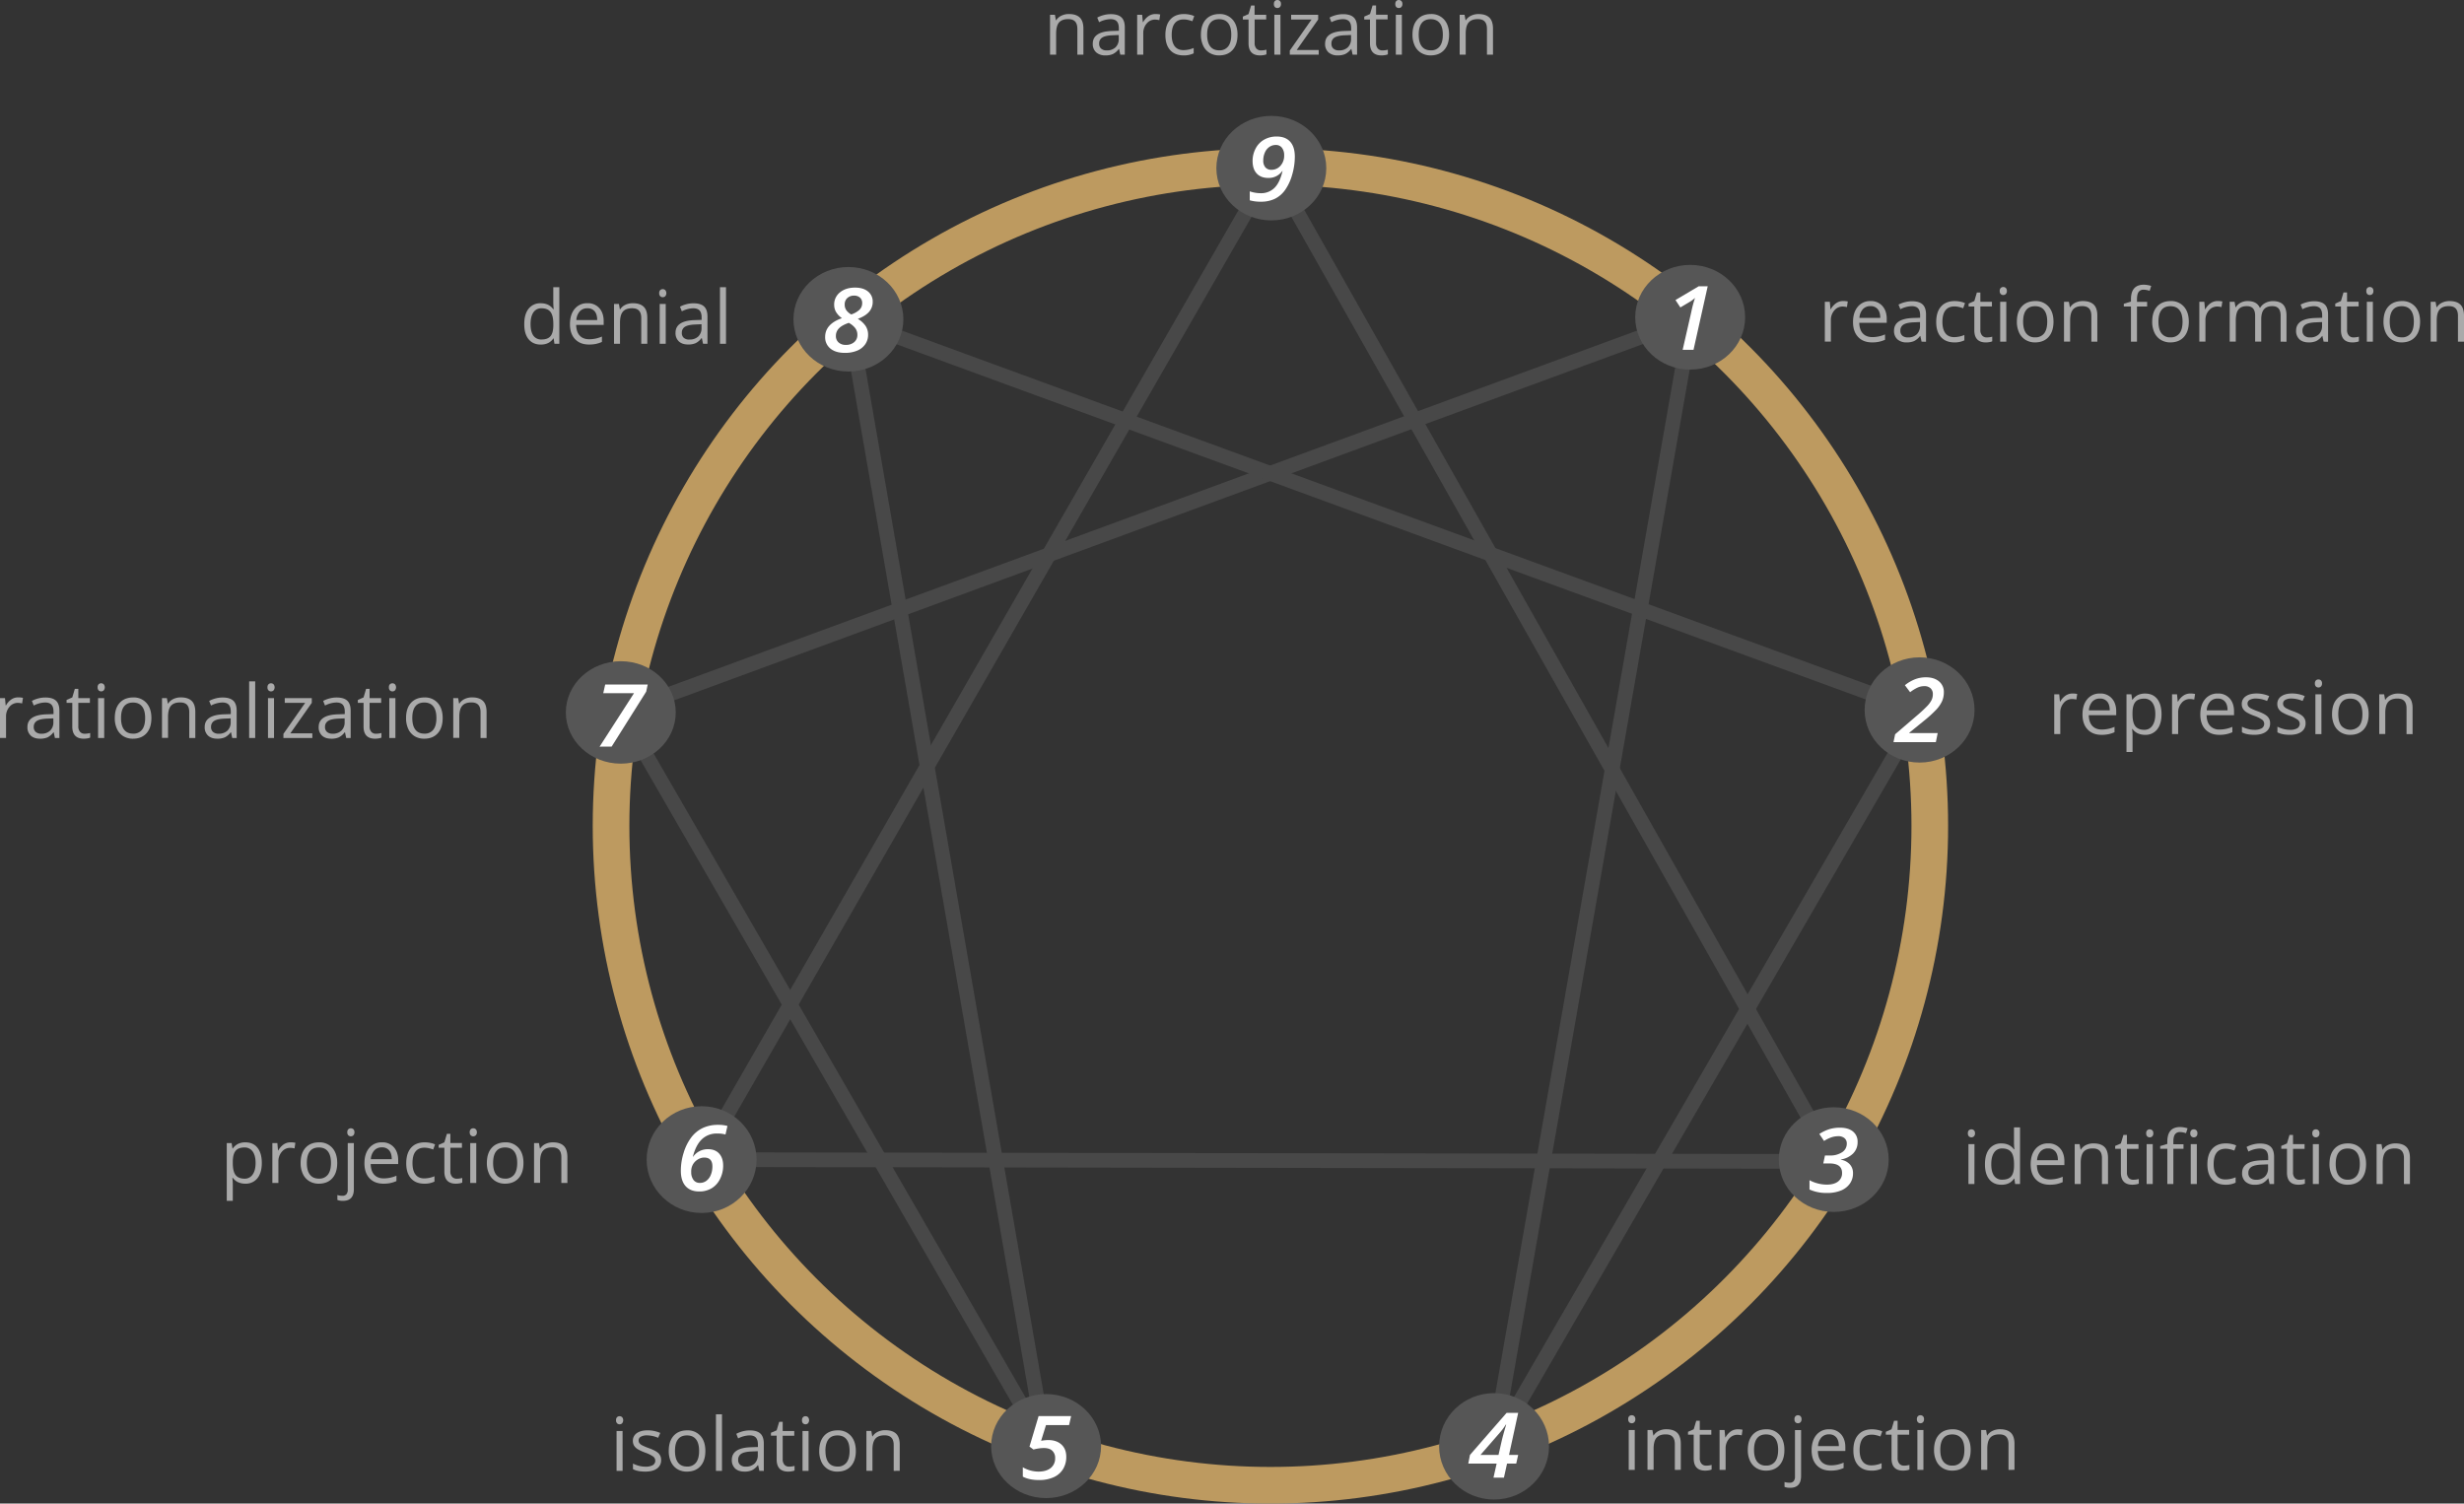 <svg id="Lines" xmlns="http://www.w3.org/2000/svg" width="2017.52" height="1231.14" viewBox="0 0 2017.52 1231.14"><rect x="0" y="0" width="2017.52" height="1231.14" fill="#333333" stroke="none"/><defs><style>.cls-1{opacity:0.6;}.cls-2{fill:#d5c18b;stroke:#565656;stroke-width:12px;}.cls-2,.cls-3{stroke-miterlimit:10;}.cls-3{fill:none;stroke:#bd9a60;stroke-width:30px;}.cls-4{fill:#565656;}.cls-5{fill:#fff;}.cls-6{fill:#aaa;}</style></defs><g class="cls-1"><line id="_1-4" data-name="1-4" class="cls-2" x1="1384.77" y1="260.78" x2="1222.74" y2="1185.04"/><line id="_2-4" data-name="2-4" class="cls-2" x1="1572.12" y1="582.62" x2="1222.74" y2="1185.04"/><line id="_5-8" data-name="5-8" class="cls-2" x1="855.95" y1="1184.27" x2="695.52" y2="261.36"/><line id="_5-7" data-name="5-7" class="cls-2" x1="508.64" y1="582.98" x2="855.95" y2="1184.27"/><line id="_1-7" data-name="1-7" class="cls-2" x1="1384.77" y1="260.78" x2="508.64" y2="582.98"/><line id="_3-6" data-name="3-6" class="cls-2" x1="573.88" y1="949.54" x2="1501.58" y2="950.99"/><line id="_3-9" data-name="3-9" class="cls-2" x1="1041.25" y1="136.84" x2="1501.23" y2="950.66"/><line id="_6-9" data-name="6-9" class="cls-2" x1="574.23" y1="949.21" x2="1041.25" y2="136.84"/><line id="_2-8" data-name="2-8" class="cls-2" x1="695.52" y1="261.36" x2="1572.12" y2="582.62"/></g><circle class="cls-3" cx="1040.22" cy="676.26" r="539.89"/><g id="Small"><path id="cnGtrwEe8" class="cls-4" d="M1434.16,267.28c0,23.66-20.15,42.86-45,42.86s-45-19.2-45-42.86,20.16-42.87,45-42.87S1434.16,243.62,1434.16,267.28Z" transform="translate(-5.24 -7.51)"/><path class="cls-5" d="M1391.9,293.93H1383l7.06-30.95a100.3,100.3,0,0,1,3.06-11.53,27.63,27.63,0,0,1-5,3.63l-7,4.16-4-6.05,19-11.27h7.39Z" transform="translate(-5.24 -7.51)"/></g><g id="Small-2" data-name="Small"><path id="j2O8mOdLj6" class="cls-4" d="M1622,588.83c0,23.77-20.16,43.08-45,43.08s-45-19.31-45-43.08,20.16-43.08,45-43.08S1622,565.05,1622,588.83Z" transform="translate(-5.24 -7.51)"/><path class="cls-5" d="M1590.32,615.17h-34.69l1.34-6.44,17.59-15.09a117.68,117.68,0,0,0,8.91-8.26,20.69,20.69,0,0,0,3.38-4.77,10.94,10.94,0,0,0,1-4.7,6.31,6.31,0,0,0-1.85-4.81,7.21,7.21,0,0,0-5.21-1.77,13.33,13.33,0,0,0-5.19,1.07,31.39,31.39,0,0,0-6.35,3.9l-4.29-5.73a31.93,31.93,0,0,1,8.63-5,25,25,0,0,1,8.51-1.48q6.77,0,10.76,3.32a11.09,11.09,0,0,1,4,9,17.77,17.77,0,0,1-1.45,7.19,26.2,26.2,0,0,1-4.6,6.81,104.15,104.15,0,0,1-10.6,9.6l-11.62,9.44v.29h23.23Z" transform="translate(-5.24 -7.51)"/></g><g id="Small-3" data-name="Small"><path id="j2O8mOdLj6-2" data-name="j2O8mOdLj6" class="cls-4" d="M1551.7,957c0,23.65-20.16,42.86-45,42.86s-45-19.21-45-42.86,20.16-42.86,45-42.86S1551.7,933.31,1551.7,957Z" transform="translate(-5.24 -7.51)"/><path class="cls-5" d="M1526.24,942.62a12.88,12.88,0,0,1-3.69,9.39,18,18,0,0,1-10,4.88v.24a12.39,12.39,0,0,1,7.34,3.78,10.54,10.54,0,0,1,2.59,7.29,14.46,14.46,0,0,1-2.53,8.41,16.35,16.35,0,0,1-7.34,5.71,29.13,29.13,0,0,1-11.37,2,33.59,33.59,0,0,1-14.38-2.81v-7.65a28.39,28.39,0,0,0,6.92,2.69,30.24,30.24,0,0,0,7.31.94q5.85,0,9.15-2.54a8.36,8.36,0,0,0,3.28-7q0-7.8-10.38-7.8h-5l1.38-6.51h4a17.26,17.26,0,0,0,10-2.65,8.19,8.19,0,0,0,3.87-7.09,5.59,5.59,0,0,0-1.85-4.43,7.65,7.65,0,0,0-5.21-1.62,17.69,17.69,0,0,0-5.47.9,27.23,27.23,0,0,0-6.07,3l-3.88-5.73a33.2,33.2,0,0,1,8.42-4,29.88,29.88,0,0,1,8.46-1.15q6.83,0,10.68,3.15A10.51,10.51,0,0,1,1526.24,942.62Z" transform="translate(-5.24 -7.51)"/></g><g id="Small-4" data-name="Small"><path id="j2O8mOdLj6-3" data-name="j2O8mOdLj6" class="cls-4" d="M1273.58,1191.79c0,24-20.16,43.56-45,43.56s-45-19.52-45-43.56,20.16-43.57,45-43.57S1273.58,1167.74,1273.58,1191.79Z" transform="translate(-5.24 -7.51)"/><path class="cls-5" d="M1246.71,1205.94h-7.51l-2.54,11.47h-8.55l2.57-11.47h-23.22l1.38-7.12,30-34.43h9.48l-7.5,34.43h7.5Zm-14.49-7.12,2.54-11.17q1.15-4.92,3.73-13.64h-.3a51.92,51.92,0,0,1-5,6.73l-15.76,18.08Z" transform="translate(-5.24 -7.51)"/></g><g id="Small-5" data-name="Small"><path id="bOwZDhFv1" class="cls-4" d="M906.79,1191.6c0,23.5-20.15,42.57-45,42.57s-45-19.07-45-42.57S837,1149,861.8,1149,906.79,1168.1,906.79,1191.6Z" transform="translate(-5.24 -7.51)"/><path class="cls-5" d="M863.52,1186.64q6.76,0,10.78,3.65t4,10.09a18.9,18.9,0,0,1-2.61,10,17.16,17.16,0,0,1-7.62,6.66,28.26,28.26,0,0,1-12.1,2.35q-8,0-13.26-2.79v-7.67a25.6,25.6,0,0,0,12.77,3.54q6.46,0,10.09-2.94a9.87,9.87,0,0,0,3.62-8.12,7.9,7.9,0,0,0-2.32-6q-2.31-2.23-7-2.24a35,35,0,0,0-8.4,1.23l-3.29-2.4,7.47-25h26.63l-1.68,7.39h-18.9l-4,12.86A33.62,33.62,0,0,1,863.52,1186.64Z" transform="translate(-5.24 -7.51)"/></g><g id="Small-6" data-name="Small"><path id="bOwZDhFv1-2" data-name="bOwZDhFv1" class="cls-4" d="M624.71,957c0,24.13-20.16,43.71-45,43.71s-45-19.58-45-43.71,20.16-43.71,45-43.71S624.71,932.85,624.71,957Z" transform="translate(-5.24 -7.51)"/><path class="cls-5" d="M562.71,966.2A49.38,49.38,0,0,1,565,951.47,39.82,39.82,0,0,1,571.13,939a25.78,25.78,0,0,1,9.37-7.8,29,29,0,0,1,12.79-2.65,27.94,27.94,0,0,1,7.59.91l-1.61,7a23.88,23.88,0,0,0-6.76-.8,17.49,17.49,0,0,0-12.59,4.7q-4.92,4.7-7.35,14.24h.22A14.58,14.58,0,0,1,585,948.49q5.82,0,9.09,3.59t3.27,9.87a23.85,23.85,0,0,1-2.56,10.92,18.17,18.17,0,0,1-6.93,7.64,19.34,19.34,0,0,1-10.08,2.59q-7.25,0-11.15-4.35T562.71,966.2Zm15.65,9.87a8.63,8.63,0,0,0,5.34-1.76,11.32,11.32,0,0,0,3.58-4.88,17.9,17.9,0,0,0,1.27-6.83q0-7.25-6.65-7.25a9.18,9.18,0,0,0-3.56.69,11.77,11.77,0,0,0-3,1.74,11,11,0,0,0-3.64,5.31,11.85,11.85,0,0,0-.49,4.12,10.4,10.4,0,0,0,1.85,6.43A6.2,6.2,0,0,0,578.36,976.07Z" transform="translate(-5.24 -7.51)"/></g><g id="Small-7" data-name="Small"><path id="bOwZDhFv1-3" data-name="bOwZDhFv1" class="cls-4" d="M558.54,590.86c0,23.15-20.16,41.94-45,41.94s-45-18.79-45-41.94,20.16-41.94,45-41.94S558.54,567.71,558.54,590.86Z" transform="translate(-5.24 -7.51)"/><path class="cls-5" d="M496.19,618.88l28.16-43.76H499.18l1.6-7.14h34.81l-1.24,5.85-28.3,45Z" transform="translate(-5.24 -7.51)"/></g><g id="Small-8" data-name="Small"><path id="cnGtrwEe8-2" data-name="cnGtrwEe8" class="cls-4" d="M744.92,268.93c0,23.61-20.16,42.77-45,42.77s-45-19.16-45-42.77,20.16-42.77,45-42.77S744.92,245.33,744.92,268.93Z" transform="translate(-5.24 -7.51)"/><path class="cls-5" d="M705.36,243q6.69,0,10.57,3.16a10.38,10.38,0,0,1,3.88,8.49,12.17,12.17,0,0,1-2.95,8.15q-2.94,3.45-9.26,5.8a19.53,19.53,0,0,1,6.44,5.87,13.13,13.13,0,0,1,2,7.16,13.38,13.38,0,0,1-2.29,7.68,14.88,14.88,0,0,1-6.56,5.26A25.15,25.15,0,0,1,697,296.44q-7.57,0-11.86-3.55a11.72,11.72,0,0,1-4.27-9.51q0-10.54,13.74-15.34a16.51,16.51,0,0,1-4.87-5.15,11.59,11.59,0,0,1-1.48-5.75A12.58,12.58,0,0,1,693,246.9Q697.78,243,705.36,243Zm-5.12,28.87q-5.57,1.9-8.06,4.49a8.63,8.63,0,0,0-2.51,6.26,6.77,6.77,0,0,0,2.21,5.29,8.45,8.45,0,0,0,5.9,2,10.11,10.11,0,0,0,6.89-2.27,7.51,7.51,0,0,0,2.59-5.93,8.9,8.9,0,0,0-1.81-5.59A16.25,16.25,0,0,0,700.24,271.88Zm4.37-22.3a7.86,7.86,0,0,0-5.6,2,6.84,6.84,0,0,0-2.13,5.25,7.83,7.83,0,0,0,1.46,4.87,12.68,12.68,0,0,0,3.88,3.3,18.6,18.6,0,0,0,6.63-3.73,7.32,7.32,0,0,0,2.34-5.57,5.71,5.71,0,0,0-1.8-4.49A6.85,6.85,0,0,0,704.61,249.58Z" transform="translate(-5.24 -7.51)"/></g><g id="Small-9" data-name="Small"><path id="cnGtrwEe8-3" data-name="cnGtrwEe8" class="cls-4" d="M1091.2,145.19c0,23.62-20.16,42.79-45,42.79s-45-19.17-45-42.79,20.16-42.79,45-42.79S1091.2,121.58,1091.2,145.19Z" transform="translate(-5.24 -7.51)"/><path class="cls-5" d="M1065.44,135.8a52.64,52.64,0,0,1-2.16,14.73,41.15,41.15,0,0,1-5.7,12.39,22.38,22.38,0,0,1-8.44,7.35,26.14,26.14,0,0,1-11.6,2.4,32.67,32.67,0,0,1-9-1.14v-7.35a27.39,27.39,0,0,0,8.82,1.53,15.53,15.53,0,0,0,11.42-4.37q4.41-4.36,6.61-13.82h-.22a13.45,13.45,0,0,1-11.39,5.69q-6.16,0-9.54-3.63t-3.38-10.22a21.57,21.57,0,0,1,2.5-10.27,17.66,17.66,0,0,1,7-7.26,20.44,20.44,0,0,1,10.26-2.54q7.17,0,11,4.24T1065.44,135.8Zm-15.5-9.59a9.22,9.22,0,0,0-5.43,1.67,10.67,10.67,0,0,0-3.64,4.62,15.88,15.88,0,0,0-1.27,6.36,8.33,8.33,0,0,0,1.72,5.68,6.3,6.3,0,0,0,5,2,9.6,9.6,0,0,0,7.39-3.33,12.21,12.21,0,0,0,3-8.53,9.66,9.66,0,0,0-1.79-6.12A6,6,0,0,0,1049.94,126.21Z" transform="translate(-5.24 -7.51)"/></g><path class="cls-6" d="M887.38,52.27V31.16c0-2.67-.61-4.65-1.82-6s-3.11-2-5.69-2c-3.41,0-5.91.93-7.5,2.77S870,30.9,870,35.15V52.27H865V19.63h4l.8,4.47h.24a10.15,10.15,0,0,1,4.26-3.74A13.76,13.76,0,0,1,880.47,19q5.89,0,8.87,2.85t3,9.1V52.27Z" transform="translate(-5.24 -7.51)"/><path class="cls-6" d="M922.55,52.27l-1-4.64h-.24a13.64,13.64,0,0,1-4.87,4.15,14.73,14.73,0,0,1-6.06,1.09,11,11,0,0,1-7.61-2.5A9.15,9.15,0,0,1,900,43.25q0-9.89,15.81-10.37l5.54-.18v-2q0-3.84-1.65-5.68t-5.29-1.83a21.62,21.62,0,0,0-9.23,2.5l-1.52-3.78A23.08,23.08,0,0,1,909,19.84a22.66,22.66,0,0,1,5.76-.75c3.89,0,6.78.87,8.65,2.59s2.82,4.5,2.82,8.31V52.27Zm-11.16-3.48a10.08,10.08,0,0,0,7.25-2.53,9.36,9.36,0,0,0,2.63-7.09v-3l-4.94.21c-3.93.14-6.77.75-8.5,1.83a5.51,5.51,0,0,0-2.61,5.05,5.1,5.1,0,0,0,1.62,4.08A6.78,6.78,0,0,0,911.39,48.79Z" transform="translate(-5.24 -7.51)"/><path class="cls-6" d="M951.3,19a19.18,19.18,0,0,1,3.9.36L954.51,24a16.71,16.71,0,0,0-3.57-.45,8.7,8.7,0,0,0-6.78,3.22,11.74,11.74,0,0,0-2.81,8V52.27h-5V19.63h4.09l.56,6h.24a14.33,14.33,0,0,1,4.38-4.91A9.87,9.87,0,0,1,951.3,19Z" transform="translate(-5.24 -7.51)"/><path class="cls-6" d="M974.35,52.87q-7.1,0-11-4.36t-3.89-12.35q0-8.19,4-12.66T974.68,19a22,22,0,0,1,4.7.51,15.62,15.62,0,0,1,3.7,1.19l-1.52,4.2A22.82,22.82,0,0,0,978,23.84a16.43,16.43,0,0,0-3.42-.43q-9.94,0-9.95,12.69,0,6,2.43,9.23c1.62,2.15,4,3.22,7.19,3.22a22,22,0,0,0,8.37-1.76v4.38A17.83,17.83,0,0,1,974.35,52.87Z" transform="translate(-5.24 -7.51)"/><path class="cls-6" d="M1018.52,35.92q0,8-4,12.47t-11.11,4.48a14.69,14.69,0,0,1-7.77-2.06,13.5,13.5,0,0,1-5.24-5.89,20.46,20.46,0,0,1-1.85-9q0-8,4-12.43T1003.6,19a13.81,13.81,0,0,1,10.89,4.56Q1018.52,28.15,1018.52,35.92Zm-24.87,0q0,6.26,2.5,9.53t7.36,3.28a8.75,8.75,0,0,0,7.37-3.26q2.52-3.27,2.52-9.55t-2.52-9.46c-1.68-2.15-4.15-3.23-7.43-3.23s-5.68,1.06-7.33,3.19S993.65,31.71,993.65,35.92Z" transform="translate(-5.24 -7.51)"/><path class="cls-6" d="M1037.73,48.79a16.13,16.13,0,0,0,2.54-.2,14.76,14.76,0,0,0,1.93-.4V52a9.28,9.28,0,0,1-2.37.64,18.81,18.81,0,0,1-2.81.25q-9.48,0-9.47-10V23.47h-4.68V21.09l4.68-2.06,2.08-7h2.86v7.57H1042v3.84h-9.47V42.68a6.62,6.62,0,0,0,1.4,4.53A4.88,4.88,0,0,0,1037.73,48.79Z" transform="translate(-5.24 -7.51)"/><path class="cls-6" d="M1048.31,10.78a3.28,3.28,0,0,1,.83-2.48,2.91,2.91,0,0,1,2.09-.79,2.88,2.88,0,0,1,2,.8,3.21,3.21,0,0,1,.87,2.47,3.28,3.28,0,0,1-.87,2.49,3,3,0,0,1-4.14,0A3.39,3.39,0,0,1,1048.31,10.78Zm5.36,41.49h-5V19.63h5Z" transform="translate(-5.24 -7.51)"/><path class="cls-6" d="M1085,52.27h-23.68V48.91l17.82-25.44h-16.71V19.63h22.13v3.84l-17.58,25h18Z" transform="translate(-5.24 -7.51)"/><path class="cls-6" d="M1112.76,52.27l-1-4.64h-.24a13.72,13.72,0,0,1-4.87,4.15,14.76,14.76,0,0,1-6.06,1.09,10.94,10.94,0,0,1-7.61-2.5,9.11,9.11,0,0,1-2.75-7.12q0-9.89,15.81-10.37l5.54-.18v-2q0-3.84-1.65-5.68c-1.1-1.22-2.87-1.83-5.29-1.83a21.62,21.62,0,0,0-9.23,2.5l-1.52-3.78a23.08,23.08,0,0,1,5.29-2.05,22.66,22.66,0,0,1,5.76-.75c3.89,0,6.78.87,8.65,2.59s2.82,4.5,2.82,8.31V52.27Zm-11.17-3.48a10.09,10.09,0,0,0,7.26-2.53,9.39,9.39,0,0,0,2.63-7.09v-3l-4.94.21q-5.89.21-8.51,1.83a5.53,5.53,0,0,0-2.6,5.05,5.1,5.1,0,0,0,1.62,4.08A6.76,6.76,0,0,0,1101.59,48.79Z" transform="translate(-5.24 -7.51)"/><path class="cls-6" d="M1137.16,48.79a16,16,0,0,0,2.53-.2,14.41,14.41,0,0,0,1.93-.4V52a9.3,9.3,0,0,1-2.36.64,18.93,18.93,0,0,1-2.82.25q-9.46,0-9.47-10V23.47h-4.68V21.09L1127,19l2.09-7h2.86v7.57h9.47v3.84h-9.47V42.68a6.62,6.62,0,0,0,1.39,4.53A4.9,4.9,0,0,0,1137.16,48.79Z" transform="translate(-5.24 -7.51)"/><path class="cls-6" d="M1147.73,10.78a3.28,3.28,0,0,1,.83-2.48,2.92,2.92,0,0,1,2.09-.79,2.88,2.88,0,0,1,2,.8,3.21,3.21,0,0,1,.87,2.47,3.28,3.28,0,0,1-.87,2.49,3,3,0,0,1-4.14,0A3.39,3.39,0,0,1,1147.73,10.78Zm5.36,41.49h-4.94V19.63h4.94Z" transform="translate(-5.24 -7.51)"/><path class="cls-6" d="M1191.75,35.92q0,8-4,12.47t-11.11,4.48a14.69,14.69,0,0,1-7.77-2.06,13.5,13.5,0,0,1-5.24-5.89,20.6,20.6,0,0,1-1.85-9q0-8,4-12.43T1176.83,19a13.81,13.81,0,0,1,10.89,4.56Q1191.76,28.15,1191.75,35.92Zm-24.87,0q0,6.26,2.5,9.53t7.36,3.28a8.75,8.75,0,0,0,7.37-3.26q2.52-3.27,2.52-9.55t-2.52-9.46c-1.68-2.15-4.15-3.23-7.43-3.23s-5.68,1.06-7.33,3.19S1166.88,31.71,1166.88,35.92Z" transform="translate(-5.24 -7.51)"/><path class="cls-6" d="M1222.76,52.27V31.16c0-2.67-.61-4.65-1.82-6s-3.11-2-5.69-2c-3.41,0-5.91.93-7.5,2.77s-2.39,4.9-2.39,9.15V52.27h-4.94V19.63h4l.81,4.47h.23a10.15,10.15,0,0,1,4.26-3.74,13.76,13.76,0,0,1,6.11-1.33q5.89,0,8.87,2.85t3,9.1V52.27Z" transform="translate(-5.24 -7.51)"/><path class="cls-6" d="M1514.3,254a19.18,19.18,0,0,1,3.9.36l-.68,4.59a16.79,16.79,0,0,0-3.58-.45,8.67,8.67,0,0,0-6.77,3.22,11.7,11.7,0,0,0-2.82,8v17.51h-4.94V254.63h4.08l.56,6.05h.24a14.27,14.27,0,0,1,4.38-4.92A9.87,9.87,0,0,1,1514.3,254Z" transform="translate(-5.24 -7.51)"/><path class="cls-6" d="M1538.1,287.87q-7.24,0-11.42-4.41t-4.19-12.24q0-7.89,3.89-12.54a12.9,12.9,0,0,1,10.44-4.65,12.33,12.33,0,0,1,9.71,4q3.57,4,3.57,10.65v3.13h-22.49q.15,5.75,2.91,8.72t7.76,3a26.25,26.25,0,0,0,10.42-2.2v4.4a26,26,0,0,1-5,1.63A27.7,27.7,0,0,1,1538.1,287.87Zm-1.34-29.7a8.08,8.08,0,0,0-6.27,2.57,11.79,11.79,0,0,0-2.76,7.08h17.07q0-4.67-2.09-7.16A7.32,7.32,0,0,0,1536.76,258.17Z" transform="translate(-5.24 -7.51)"/><path class="cls-6" d="M1578.61,287.27l-1-4.64h-.24a13.64,13.64,0,0,1-4.87,4.15,14.7,14.7,0,0,1-6.06,1.09,10.91,10.91,0,0,1-7.61-2.5,9.15,9.15,0,0,1-2.75-7.12q0-9.88,15.81-10.37l5.54-.17v-2q0-3.84-1.65-5.67t-5.29-1.84a21.54,21.54,0,0,0-9.23,2.51l-1.52-3.79a23.08,23.08,0,0,1,5.29-2,22.77,22.77,0,0,1,5.76-.75c3.89,0,6.78.87,8.65,2.59s2.82,4.5,2.82,8.31v22.28Zm-11.17-3.48a10,10,0,0,0,7.25-2.53,9.36,9.36,0,0,0,2.64-7.09v-2.95l-4.95.21c-3.93.14-6.77.75-8.5,1.83a5.52,5.52,0,0,0-2.61,5.05,5.09,5.09,0,0,0,1.62,4.08A6.78,6.78,0,0,0,1567.44,283.79Z" transform="translate(-5.24 -7.51)"/><path class="cls-6" d="M1605.5,287.87q-7.08,0-11-4.36t-3.89-12.35q0-8.19,3.95-12.66t11.24-4.47a22.2,22.2,0,0,1,4.71.51,15.67,15.67,0,0,1,3.69,1.19l-1.52,4.2a22.82,22.82,0,0,0-3.58-1.09,16.43,16.43,0,0,0-3.42-.43q-9.95,0-10,12.69,0,6,2.43,9.23t7.19,3.22a21.84,21.84,0,0,0,8.37-1.76v4.38A17.83,17.83,0,0,1,1605.5,287.87Z" transform="translate(-5.24 -7.51)"/><path class="cls-6" d="M1632,283.79a17.3,17.3,0,0,0,2.53-.19,16.12,16.12,0,0,0,1.94-.41V287a9.52,9.52,0,0,1-2.37.64,17.57,17.57,0,0,1-2.81.25q-9.48,0-9.48-10V258.47h-4.67v-2.38l4.67-2.06,2.09-7h2.86v7.57h9.47v3.84h-9.47v19.21a6.57,6.57,0,0,0,1.4,4.53A4.87,4.87,0,0,0,1632,283.79Z" transform="translate(-5.24 -7.51)"/><path class="cls-6" d="M1642.61,245.78a3.25,3.25,0,0,1,.84-2.48,3.09,3.09,0,0,1,4.14,0,3.25,3.25,0,0,1,.86,2.47,3.3,3.3,0,0,1-.86,2.49,2.88,2.88,0,0,1-2.06.82,2.83,2.83,0,0,1-2.08-.82A3.33,3.33,0,0,1,1642.61,245.78Zm5.37,41.49h-5V254.63h5Z" transform="translate(-5.24 -7.51)"/><path class="cls-6" d="M1686.64,270.92c0,5.32-1.35,9.48-4,12.47s-6.39,4.48-11.12,4.48a14.72,14.72,0,0,1-7.77-2.06,13.56,13.56,0,0,1-5.24-5.89,20.57,20.57,0,0,1-1.85-9q0-8,4-12.43t11.08-4.46a13.81,13.81,0,0,1,10.89,4.56Q1686.64,263.15,1686.64,270.92Zm-24.87,0q0,6.25,2.5,9.53a8.67,8.67,0,0,0,7.35,3.28,8.77,8.77,0,0,0,7.38-3.26q2.51-3.27,2.51-9.55t-2.51-9.45q-2.52-3.24-7.44-3.24c-3.23,0-5.67,1.07-7.32,3.19S1661.77,266.71,1661.77,270.92Z" transform="translate(-5.24 -7.51)"/><path class="cls-6" d="M1717.64,287.27V266.16q0-4-1.81-6c-1.22-1.31-3.11-2-5.69-2-3.42,0-5.92.93-7.51,2.77s-2.38,4.9-2.38,9.15v17.12h-5V254.63h4l.8,4.47h.24a10,10,0,0,1,4.26-3.74,13.86,13.86,0,0,1,6.1-1.33q5.89,0,8.88,2.85t3,9.1v21.29Z" transform="translate(-5.24 -7.51)"/><path class="cls-6" d="M1763.3,258.47H1755v28.8h-4.94v-28.8h-5.84v-2.23l5.84-1.79v-1.82q0-12,10.51-12a21.8,21.8,0,0,1,6.08,1l-1.28,4a16.57,16.57,0,0,0-4.89-.92,4.78,4.78,0,0,0-4.14,1.86q-1.33,1.86-1.34,6v2.12h8.31Z" transform="translate(-5.24 -7.51)"/><path class="cls-6" d="M1797.44,270.92q0,8-4,12.47t-11.11,4.48a14.73,14.73,0,0,1-7.78-2.06,13.56,13.56,0,0,1-5.24-5.89,20.57,20.57,0,0,1-1.85-9q0-8,4-12.43t11.08-4.46a13.81,13.81,0,0,1,10.89,4.56Q1797.44,263.15,1797.44,270.92Zm-24.87,0q0,6.25,2.5,9.53a8.67,8.67,0,0,0,7.35,3.28,8.77,8.77,0,0,0,7.38-3.26q2.51-3.27,2.51-9.55t-2.51-9.45q-2.52-3.24-7.43-3.24c-3.24,0-5.68,1.07-7.33,3.19S1772.57,266.71,1772.57,270.92Z" transform="translate(-5.24 -7.51)"/><path class="cls-6" d="M1821,254a19.18,19.18,0,0,1,3.9.36l-.69,4.59a16.71,16.71,0,0,0-3.57-.45,8.7,8.7,0,0,0-6.78,3.22,11.74,11.74,0,0,0-2.81,8v17.51h-5V254.63h4.08l.57,6.05h.24a14.27,14.27,0,0,1,4.38-4.92A9.87,9.87,0,0,1,1821,254Z" transform="translate(-5.24 -7.51)"/><path class="cls-6" d="M1872.61,287.27V266c0-2.6-.55-4.56-1.66-5.86s-2.84-1.95-5.19-1.95c-3.07,0-5.35.89-6.82,2.65s-2.2,4.49-2.2,8.17v18.22h-5V266c0-2.6-.55-4.56-1.66-5.86s-2.85-1.95-5.21-1.95q-4.65,0-6.81,2.79t-2.16,9.13v17.12h-5V254.63h4l.8,4.47h.24a9.78,9.78,0,0,1,3.94-3.73,12.12,12.12,0,0,1,5.71-1.34q7.65,0,10,5.54h.23a10.59,10.59,0,0,1,4.23-4,13.2,13.2,0,0,1,6.32-1.49c3.69,0,6.46.95,8.29,2.85s2.76,4.93,2.76,9.1v21.29Z" transform="translate(-5.24 -7.51)"/><path class="cls-6" d="M1907.82,287.27l-1-4.64h-.24a13.72,13.72,0,0,1-4.87,4.15,14.76,14.76,0,0,1-6.06,1.09c-3.24,0-5.77-.83-7.61-2.5a9.12,9.12,0,0,1-2.76-7.12q0-9.88,15.82-10.37l5.54-.17v-2q0-3.84-1.65-5.67t-5.29-1.84a21.5,21.5,0,0,0-9.23,2.51l-1.52-3.79a23.18,23.18,0,0,1,5.28-2,22.79,22.79,0,0,1,5.77-.75c3.89,0,6.77.87,8.65,2.59s2.81,4.5,2.81,8.31v22.28Zm-11.17-3.48a10,10,0,0,0,7.25-2.53,9.36,9.36,0,0,0,2.64-7.09v-2.95l-4.94.21c-3.94.14-6.77.75-8.51,1.83a5.52,5.52,0,0,0-2.6,5.05,5.09,5.09,0,0,0,1.62,4.08A6.76,6.76,0,0,0,1896.65,283.79Z" transform="translate(-5.24 -7.51)"/><path class="cls-6" d="M1932.21,283.79a17.44,17.44,0,0,0,2.54-.19,15.89,15.89,0,0,0,1.93-.41V287a9.28,9.28,0,0,1-2.37.64,17.57,17.57,0,0,1-2.81.25q-9.46,0-9.47-10V258.47h-4.68v-2.38L1922,254l2.08-7H1927v7.57h9.47v3.84H1927v19.21a6.62,6.62,0,0,0,1.4,4.53A4.9,4.9,0,0,0,1932.21,283.79Z" transform="translate(-5.24 -7.51)"/><path class="cls-6" d="M1942.79,245.78a3.28,3.28,0,0,1,.83-2.48,2.91,2.91,0,0,1,2.09-.79,2.88,2.88,0,0,1,2,.8,3.21,3.21,0,0,1,.87,2.47,3.26,3.26,0,0,1-.87,2.49,3,3,0,0,1-4.14,0A3.37,3.37,0,0,1,1942.79,245.78Zm5.36,41.49h-4.94V254.63h4.94Z" transform="translate(-5.24 -7.51)"/><path class="cls-6" d="M1986.81,270.92q0,8-4,12.47t-11.11,4.48a14.69,14.69,0,0,1-7.77-2.06,13.58,13.58,0,0,1-5.25-5.89,20.57,20.57,0,0,1-1.84-9q0-8,4-12.43t11.08-4.46a13.82,13.82,0,0,1,10.89,4.56Q1986.82,263.15,1986.81,270.92Zm-24.87,0q0,6.25,2.5,9.53t7.36,3.28a8.75,8.75,0,0,0,7.37-3.26q2.52-3.27,2.52-9.55t-2.52-9.45c-1.68-2.16-4.15-3.24-7.43-3.24s-5.68,1.07-7.33,3.19S1961.94,266.71,1961.94,270.92Z" transform="translate(-5.24 -7.51)"/><path class="cls-6" d="M2017.82,287.27V266.16q0-4-1.82-6t-5.69-2c-3.41,0-5.92.93-7.5,2.77s-2.39,4.9-2.39,9.15v17.12h-4.94V254.63h4l.8,4.47h.24a10,10,0,0,1,4.26-3.74,13.9,13.9,0,0,1,6.11-1.33q5.89,0,8.87,2.85t3,9.1v21.29Z" transform="translate(-5.24 -7.51)"/><path class="cls-6" d="M1702.15,575.37a19.18,19.18,0,0,1,3.9.36l-.68,4.58a17.3,17.3,0,0,0-3.58-.44,8.7,8.7,0,0,0-6.77,3.21,11.74,11.74,0,0,0-2.82,8v17.51h-4.94V576h4.08l.57,6h.23a14.43,14.43,0,0,1,4.38-4.91A9.89,9.89,0,0,1,1702.15,575.37Z" transform="translate(-5.24 -7.51)"/><path class="cls-6" d="M1726,609.21q-7.25,0-11.42-4.41t-4.19-12.24q0-7.9,3.89-12.54a12.9,12.9,0,0,1,10.44-4.65,12.31,12.31,0,0,1,9.71,4q3.57,4,3.57,10.64v3.13h-22.48c.1,3.83,1.06,6.74,2.9,8.73s4.42,3,7.76,3a26.27,26.27,0,0,0,10.42-2.21v4.41a25.06,25.06,0,0,1-5,1.62A27.57,27.57,0,0,1,1726,609.21Zm-1.34-29.7a8.07,8.07,0,0,0-6.27,2.56,11.82,11.82,0,0,0-2.76,7.09h17.07c0-3.12-.69-5.5-2.08-7.16A7.34,7.34,0,0,0,1724.61,579.51Z" transform="translate(-5.24 -7.51)"/><path class="cls-6" d="M1761.57,609.21a14.21,14.21,0,0,1-5.82-1.18,10.87,10.87,0,0,1-4.42-3.62H1751a43.48,43.48,0,0,1,.36,5.42v13.43h-4.95V576h4l.69,4.46h.24a11.57,11.57,0,0,1,4.44-3.87,13.51,13.51,0,0,1,5.8-1.19q6.5,0,10,4.44t3.53,12.45q0,8-3.59,12.49A12.11,12.11,0,0,1,1761.57,609.21Zm-.71-29.64q-5,0-7.24,2.77t-2.29,8.82v1.1q0,6.88,2.29,9.84t7.36,3a7.64,7.64,0,0,0,6.62-3.43q2.4-3.42,2.4-9.44t-2.4-9.37A7.87,7.87,0,0,0,1760.86,579.57Z" transform="translate(-5.24 -7.51)"/><path class="cls-6" d="M1798.66,575.37a19.25,19.25,0,0,1,3.9.36l-.69,4.58a17.3,17.3,0,0,0-3.57-.44,8.72,8.72,0,0,0-6.78,3.21,11.78,11.78,0,0,0-2.81,8v17.51h-5V576h4.08l.57,6h.24a14.33,14.33,0,0,1,4.38-4.91A9.84,9.84,0,0,1,1798.66,575.37Z" transform="translate(-5.24 -7.51)"/><path class="cls-6" d="M1822.45,609.21q-7.23,0-11.42-4.41t-4.18-12.24q0-7.9,3.88-12.54a12.9,12.9,0,0,1,10.44-4.65,12.31,12.31,0,0,1,9.71,4q3.58,4,3.58,10.64v3.13H1812q.15,5.75,2.9,8.73a10.08,10.08,0,0,0,7.76,3,26.31,26.31,0,0,0,10.43-2.21v4.41a25.28,25.28,0,0,1-5,1.62A27.67,27.67,0,0,1,1822.45,609.21Zm-1.34-29.7a8.07,8.07,0,0,0-6.27,2.56,11.81,11.81,0,0,0-2.75,7.09h17.07c0-3.12-.7-5.5-2.09-7.16A7.34,7.34,0,0,0,1821.11,579.51Z" transform="translate(-5.24 -7.51)"/><path class="cls-6" d="M1864,599.7a8.18,8.18,0,0,1-3.4,7q-3.39,2.47-9.53,2.48-6.49,0-10.13-2.06v-4.59a24.34,24.34,0,0,0,5,1.88,21,21,0,0,0,5.2.69,11.8,11.8,0,0,0,5.95-1.24,4.26,4.26,0,0,0,.44-7,26.41,26.41,0,0,0-6.45-3.2,34.32,34.32,0,0,1-6.48-3,8.88,8.88,0,0,1-2.86-2.87,7.44,7.44,0,0,1-.94-3.84,7.32,7.32,0,0,1,3.25-6.3q3.24-2.31,8.9-2.31a26.06,26.06,0,0,1,10.31,2.14l-1.76,4a23.63,23.63,0,0,0-8.9-2,10.33,10.33,0,0,0-5.31,1.1,3.41,3.41,0,0,0-1.78,3,3.66,3.66,0,0,0,.67,2.23,6.35,6.35,0,0,0,2.16,1.76,47.09,47.09,0,0,0,5.72,2.41q5.81,2.12,7.84,4.26A7.52,7.52,0,0,1,1864,599.7Z" transform="translate(-5.24 -7.51)"/><path class="cls-6" d="M1893.05,599.7a8.18,8.18,0,0,1-3.4,7q-3.39,2.47-9.53,2.48-6.49,0-10.13-2.06v-4.59a24.34,24.34,0,0,0,5,1.88,21,21,0,0,0,5.2.69,11.8,11.8,0,0,0,6-1.24,4.26,4.26,0,0,0,.44-7,26.21,26.21,0,0,0-6.45-3.2,34.32,34.32,0,0,1-6.48-3,8.88,8.88,0,0,1-2.86-2.87,7.44,7.44,0,0,1-.94-3.84,7.32,7.32,0,0,1,3.25-6.3q3.24-2.31,8.9-2.31a26.06,26.06,0,0,1,10.31,2.14l-1.76,4a23.63,23.63,0,0,0-8.9-2,10.27,10.27,0,0,0-5.3,1.1,3.4,3.4,0,0,0-1.79,3,3.66,3.66,0,0,0,.67,2.23,6.55,6.55,0,0,0,2.16,1.76,47.09,47.09,0,0,0,5.72,2.41q5.8,2.12,7.84,4.26A7.48,7.48,0,0,1,1893.05,599.7Z" transform="translate(-5.24 -7.51)"/><path class="cls-6" d="M1900.67,567.12a3.32,3.32,0,0,1,.83-2.49,3,3,0,0,1,2.09-.79,2.89,2.89,0,0,1,2.05.81,3.2,3.2,0,0,1,.87,2.47,3.28,3.28,0,0,1-.87,2.49,3,3,0,0,1-4.14,0A3.39,3.39,0,0,1,1900.67,567.12Zm5.36,41.49h-4.94V576H1906Z" transform="translate(-5.24 -7.51)"/><path class="cls-6" d="M1944.69,592.26q0,8-4,12.46t-11.11,4.49a14.69,14.69,0,0,1-7.77-2.06,13.61,13.61,0,0,1-5.25-5.9,20.56,20.56,0,0,1-1.84-9q0-8,4-12.44t11.08-4.45a13.81,13.81,0,0,1,10.89,4.56Q1944.69,584.49,1944.69,592.26Zm-24.87,0q0,6.25,2.5,9.53a9.92,9.92,0,0,0,14.73,0q2.52-3.25,2.52-9.54t-2.52-9.46c-1.68-2.15-4.15-3.23-7.43-3.23s-5.68,1.06-7.33,3.19S1919.82,588.05,1919.82,592.26Z" transform="translate(-5.24 -7.51)"/><path class="cls-6" d="M1975.7,608.61V587.49q0-4-1.82-6t-5.69-2q-5.12,0-7.5,2.77c-1.59,1.85-2.39,4.89-2.39,9.14v17.13h-4.94V576h4l.81,4.46h.23a10.2,10.2,0,0,1,4.26-3.73,13.76,13.76,0,0,1,6.11-1.33q5.89,0,8.88,2.84t3,9.1v21.3Z" transform="translate(-5.24 -7.51)"/><path class="cls-6" d="M1616.53,935.48a3.28,3.28,0,0,1,.83-2.48,3.09,3.09,0,0,1,4.14,0,3.21,3.21,0,0,1,.87,2.47,3.25,3.25,0,0,1-.87,2.49,3,3,0,0,1-4.14,0A3.35,3.35,0,0,1,1616.53,935.48Zm5.36,41.5H1617V944.33h4.94Z" transform="translate(-5.24 -7.51)"/><path class="cls-6" d="M1654.59,972.6h-.26q-3.43,5-10.25,5-6.4,0-10-4.38t-3.56-12.45q0-8.07,3.57-12.54a12,12,0,0,1,9.95-4.46q6.64,0,10.19,4.82h.38l-.21-2.35-.11-2.3V930.63h4.94V977h-4Zm-9.88.83q5.05,0,7.34-2.75t2.28-8.89v-1c0-4.62-.77-7.93-2.31-9.9s-4-3-7.37-3a7.56,7.56,0,0,0-6.66,3.38q-2.31,3.38-2.31,9.54t2.29,9.44A7.77,7.77,0,0,0,1644.71,973.43Z" transform="translate(-5.24 -7.51)"/><path class="cls-6" d="M1683.54,977.57q-7.23,0-11.42-4.41c-2.79-2.93-4.18-7-4.18-12.24s1.29-9.44,3.88-12.54a12.92,12.92,0,0,1,10.44-4.64,12.31,12.31,0,0,1,9.71,4q3.58,4,3.58,10.65v3.13h-22.49q.15,5.75,2.9,8.72t7.76,3a26.3,26.3,0,0,0,10.43-2.2v4.41a26.68,26.68,0,0,1-5,1.62A27.74,27.74,0,0,1,1683.54,977.57Zm-1.34-29.69a8.07,8.07,0,0,0-6.27,2.56,11.88,11.88,0,0,0-2.75,7.09h17.07q0-4.68-2.09-7.17A7.32,7.32,0,0,0,1682.2,947.88Z" transform="translate(-5.24 -7.51)"/><path class="cls-6" d="M1726.32,977V955.86q0-4-1.82-6t-5.69-2c-3.41,0-5.92.92-7.51,2.77s-2.38,4.89-2.38,9.14V977H1704V944.33h4l.8,4.47h.24a10,10,0,0,1,4.26-3.74,13.9,13.9,0,0,1,6.11-1.32c3.93,0,6.89.94,8.87,2.84s3,4.93,3,9.1V977Z" transform="translate(-5.24 -7.51)"/><path class="cls-6" d="M1752,973.49a16,16,0,0,0,2.53-.19,18.76,18.76,0,0,0,1.94-.4v3.78a9.11,9.11,0,0,1-2.37.64,17.57,17.57,0,0,1-2.81.25q-9.48,0-9.48-10V948.17h-4.67v-2.38l4.67-2,2.09-7h2.86v7.56h9.47v3.84h-9.47v19.22a6.61,6.61,0,0,0,1.4,4.52A4.84,4.84,0,0,0,1752,973.49Z" transform="translate(-5.24 -7.51)"/><path class="cls-6" d="M1762.54,935.48a3.24,3.24,0,0,1,.83-2.48,2.88,2.88,0,0,1,2.08-.79,3,3,0,0,1,2.06.8,3.25,3.25,0,0,1,.86,2.47,3.28,3.28,0,0,1-.86,2.49,2.88,2.88,0,0,1-2.06.82,2.83,2.83,0,0,1-2.08-.82A3.31,3.31,0,0,1,1762.54,935.48Zm5.36,41.5h-5V944.33h5Z" transform="translate(-5.24 -7.51)"/><path class="cls-6" d="M1793.09,948.17h-8.31V977h-4.94V948.17H1774v-2.23l5.84-1.79v-1.81q0-12,10.51-12a21.49,21.49,0,0,1,6.08,1.05l-1.28,4a16.3,16.3,0,0,0-4.89-.93,4.78,4.78,0,0,0-4.14,1.86q-1.33,1.88-1.34,6v2.11h8.31Zm5.54-12.69a3.25,3.25,0,0,1,.84-2.48,2.88,2.88,0,0,1,2.08-.79,3,3,0,0,1,2.06.8,3.25,3.25,0,0,1,.86,2.47,3.28,3.28,0,0,1-.86,2.49,2.88,2.88,0,0,1-2.06.82,2.83,2.83,0,0,1-2.08-.82A3.32,3.32,0,0,1,1798.63,935.48ZM1804,977h-5V944.33h5Z" transform="translate(-5.24 -7.51)"/><path class="cls-6" d="M1827.53,977.57q-7.1,0-11-4.36t-3.89-12.35q0-8.19,3.95-12.66t11.24-4.46a22.18,22.18,0,0,1,4.71.5,15.82,15.82,0,0,1,3.69,1.19l-1.52,4.2a23,23,0,0,0-3.57-1.08,15.87,15.87,0,0,0-3.43-.44q-9.95,0-9.94,12.69c0,4,.8,7.09,2.42,9.24s4,3.21,7.2,3.21a22,22,0,0,0,8.37-1.75v4.37A17.77,17.77,0,0,1,1827.53,977.57Z" transform="translate(-5.24 -7.51)"/><path class="cls-6" d="M1863.6,977l-1-4.65h-.24a13.64,13.64,0,0,1-4.87,4.15,14.7,14.7,0,0,1-6.06,1.09,10.91,10.91,0,0,1-7.61-2.5,9.15,9.15,0,0,1-2.75-7.12q0-9.88,15.81-10.36l5.54-.18v-2q0-3.84-1.65-5.67t-5.29-1.83a21.51,21.51,0,0,0-9.23,2.5l-1.52-3.78a23.1,23.1,0,0,1,5.29-2.06,22.7,22.7,0,0,1,5.76-.74c3.89,0,6.78.86,8.65,2.59s2.82,4.49,2.82,8.31V977Zm-11.17-3.49a10,10,0,0,0,7.25-2.53,9.36,9.36,0,0,0,2.64-7.09v-3l-5,.21c-3.93.14-6.77.75-8.5,1.83a5.52,5.52,0,0,0-2.61,5,5.09,5.09,0,0,0,1.62,4.08A6.78,6.78,0,0,0,1852.43,973.49Z" transform="translate(-5.24 -7.51)"/><path class="cls-6" d="M1888,973.49a16,16,0,0,0,2.53-.19,18.76,18.76,0,0,0,1.94-.4v3.78a9.11,9.11,0,0,1-2.37.64,17.57,17.57,0,0,1-2.81.25q-9.48,0-9.48-10V948.17h-4.67v-2.38l4.67-2,2.09-7h2.86v7.56h9.47v3.84h-9.47v19.22a6.56,6.56,0,0,0,1.4,4.52A4.84,4.84,0,0,0,1888,973.49Z" transform="translate(-5.24 -7.51)"/><path class="cls-6" d="M1898.56,935.48a3.25,3.25,0,0,1,.84-2.48,2.88,2.88,0,0,1,2.08-.79,3,3,0,0,1,2.06.8,3.25,3.25,0,0,1,.86,2.47,3.28,3.28,0,0,1-.86,2.49,2.88,2.88,0,0,1-2.06.82,2.83,2.83,0,0,1-2.08-.82A3.32,3.32,0,0,1,1898.56,935.48Zm5.36,41.5H1899V944.33h4.94Z" transform="translate(-5.24 -7.51)"/><path class="cls-6" d="M1942.59,960.62q0,8-4,12.47t-11.11,4.48a14.72,14.72,0,0,1-7.78-2.05,13.59,13.59,0,0,1-5.24-5.9,20.57,20.57,0,0,1-1.85-9q0-8,4-12.43t11.08-4.45q6.85,0,10.89,4.55T1942.59,960.62Zm-24.87,0q0,6.25,2.5,9.53a8.67,8.67,0,0,0,7.35,3.28,8.77,8.77,0,0,0,7.38-3.26q2.5-3.25,2.51-9.55t-2.51-9.45c-1.68-2.16-4.16-3.23-7.44-3.23s-5.67,1.06-7.32,3.18S1917.72,956.41,1917.72,960.62Z" transform="translate(-5.24 -7.51)"/><path class="cls-6" d="M1973.59,977V955.86c0-2.66-.6-4.65-1.82-6s-3.1-2-5.68-2q-5.13,0-7.51,2.77t-2.38,9.14V977h-5V944.33h4l.81,4.47h.24a10,10,0,0,1,4.26-3.74,13.85,13.85,0,0,1,6.1-1.32c3.93,0,6.89.94,8.88,2.84s3,4.93,3,9.1V977Z" transform="translate(-5.24 -7.51)"/><path class="cls-6" d="M1338.41,1169.59a3.32,3.32,0,0,1,.83-2.49,3,3,0,0,1,2.09-.79,2.89,2.89,0,0,1,2.05.81,3.21,3.21,0,0,1,.87,2.47,3.28,3.28,0,0,1-.87,2.49,3,3,0,0,1-4.14,0A3.39,3.39,0,0,1,1338.41,1169.59Zm5.36,41.49h-4.94v-32.64h4.94Z" transform="translate(-5.24 -7.51)"/><path class="cls-6" d="M1376.59,1211.08V1190c0-2.67-.6-4.65-1.81-6s-3.11-2-5.69-2c-3.42,0-5.92.93-7.51,2.77s-2.38,4.9-2.38,9.15v17.12h-5v-32.64h4l.8,4.47h.24a10,10,0,0,1,4.26-3.74,13.72,13.72,0,0,1,6.1-1.33q5.89,0,8.88,2.85t3,9.1v21.29Z" transform="translate(-5.24 -7.51)"/><path class="cls-6" d="M1402.24,1207.6a16,16,0,0,0,2.53-.2,16.87,16.87,0,0,0,1.94-.4v3.78a9.05,9.05,0,0,1-2.37.65,18.82,18.82,0,0,1-2.82.25q-9.46,0-9.47-10v-19.42h-4.67v-2.38l4.67-2.06,2.09-7H1397v7.57h9.47v3.84H1397v19.21a6.57,6.57,0,0,0,1.4,4.53A4.87,4.87,0,0,0,1402.24,1207.6Z" transform="translate(-5.24 -7.51)"/><path class="cls-6" d="M1428.12,1177.84a19.18,19.18,0,0,1,3.9.36l-.68,4.59a16.72,16.72,0,0,0-3.58-.45,8.67,8.67,0,0,0-6.77,3.22,11.7,11.7,0,0,0-2.82,8v17.51h-4.94v-32.64h4.08l.57,6h.23a14.43,14.43,0,0,1,4.38-4.91A9.89,9.89,0,0,1,1428.12,1177.84Z" transform="translate(-5.24 -7.51)"/><path class="cls-6" d="M1466.31,1194.73q0,8-4,12.47t-11.12,4.48a14.74,14.74,0,0,1-7.77-2.06,13.56,13.56,0,0,1-5.24-5.89,20.6,20.6,0,0,1-1.85-9q0-8,4-12.43t11.08-4.46a13.81,13.81,0,0,1,10.89,4.56Q1466.31,1187,1466.31,1194.73Zm-24.87,0q0,6.26,2.5,9.53a8.67,8.67,0,0,0,7.35,3.28,8.77,8.77,0,0,0,7.38-3.26q2.5-3.27,2.51-9.55t-2.51-9.46q-2.52-3.23-7.43-3.23t-7.33,3.19Q1441.44,1188.41,1441.44,1194.73Z" transform="translate(-5.24 -7.51)"/><path class="cls-6" d="M1471,1225.74a11.89,11.89,0,0,1-4.59-.75v-4a14.52,14.52,0,0,0,4.06.6,4.26,4.26,0,0,0,3.41-1.27,5.83,5.83,0,0,0,1.08-3.86v-38h5v37.65Q1479.92,1225.74,1471,1225.74Zm3.55-56.15a3.28,3.28,0,0,1,.83-2.49,3,3,0,0,1,2.09-.79,2.89,2.89,0,0,1,2,.81,3.21,3.21,0,0,1,.86,2.47,3.27,3.27,0,0,1-.86,2.49,3,3,0,0,1-4.14,0A3.34,3.34,0,0,1,1474.56,1169.59Z" transform="translate(-5.24 -7.51)"/><path class="cls-6" d="M1504.19,1211.68q-7.23,0-11.42-4.41t-4.18-12.24q0-7.89,3.88-12.54a12.9,12.9,0,0,1,10.44-4.65,12.31,12.31,0,0,1,9.71,4q3.57,4,3.58,10.65v3.12h-22.49q.15,5.76,2.9,8.73t7.76,3a26.14,26.14,0,0,0,10.43-2.21v4.41a26,26,0,0,1-5,1.63A28.47,28.47,0,0,1,1504.19,1211.68Zm-1.34-29.7a8.1,8.1,0,0,0-6.27,2.56,11.81,11.81,0,0,0-2.75,7.09h17.06q0-4.67-2.08-7.16A7.34,7.34,0,0,0,1502.85,1182Z" transform="translate(-5.24 -7.51)"/><path class="cls-6" d="M1537.67,1211.68q-7.08,0-11-4.37t-3.89-12.34q0-8.19,4-12.66t11.24-4.47a22.2,22.2,0,0,1,4.71.51,15.67,15.67,0,0,1,3.69,1.19l-1.52,4.2a23,23,0,0,0-3.57-1.09,15.94,15.94,0,0,0-3.43-.43q-9.95,0-10,12.69,0,6,2.43,9.23t7.19,3.22a22,22,0,0,0,8.37-1.76V1210A17.83,17.83,0,0,1,1537.67,1211.68Z" transform="translate(-5.24 -7.51)"/><path class="cls-6" d="M1564.21,1207.6a16,16,0,0,0,2.53-.2,16.42,16.42,0,0,0,1.94-.4v3.78a9.05,9.05,0,0,1-2.37.65,18.81,18.81,0,0,1-2.81.25q-9.48,0-9.48-10v-19.42h-4.67v-2.38l4.67-2.06,2.09-7H1559v7.57h9.47v3.84H1559v19.21a6.57,6.57,0,0,0,1.4,4.53A4.87,4.87,0,0,0,1564.21,1207.6Z" transform="translate(-5.24 -7.51)"/><path class="cls-6" d="M1574.78,1169.59a3.29,3.29,0,0,1,.84-2.49,3.08,3.08,0,0,1,4.14,0,3.25,3.25,0,0,1,.86,2.47,3.31,3.31,0,0,1-.86,2.49,2.88,2.88,0,0,1-2.06.82,2.83,2.83,0,0,1-2.08-.82A3.35,3.35,0,0,1,1574.78,1169.59Zm5.36,41.49h-4.94v-32.64h4.94Z" transform="translate(-5.24 -7.51)"/><path class="cls-6" d="M1618.81,1194.73q0,8-4,12.47t-11.11,4.48a14.75,14.75,0,0,1-7.78-2.06,13.56,13.56,0,0,1-5.24-5.89,20.6,20.6,0,0,1-1.85-9q0-8,4-12.43t11.08-4.46a13.81,13.81,0,0,1,10.89,4.56Q1618.81,1187,1618.81,1194.73Zm-24.87,0q0,6.26,2.5,9.53a8.67,8.67,0,0,0,7.35,3.28,8.77,8.77,0,0,0,7.38-3.26q2.5-3.27,2.51-9.55t-2.51-9.46q-2.52-3.23-7.43-3.23t-7.33,3.19Q1593.94,1188.41,1593.94,1194.73Z" transform="translate(-5.24 -7.51)"/><path class="cls-6" d="M1649.81,1211.08V1190c0-2.67-.6-4.65-1.81-6s-3.11-2-5.69-2c-3.42,0-5.92.93-7.51,2.77s-2.38,4.9-2.38,9.15v17.12h-5v-32.64h4l.8,4.47h.24a10,10,0,0,1,4.26-3.74,13.72,13.72,0,0,1,6.1-1.33q5.89,0,8.88,2.85t3,9.1v21.29Z" transform="translate(-5.24 -7.51)"/><path class="cls-6" d="M509.67,1170.4a3.27,3.27,0,0,1,.83-2.49,2.88,2.88,0,0,1,2.08-.79,3,3,0,0,1,2.06.8,4,4,0,0,1,0,5,2.88,2.88,0,0,1-2.06.82,2.83,2.83,0,0,1-2.08-.82A3.3,3.3,0,0,1,509.67,1170.4Zm5.36,41.49h-4.95v-32.65H515Z" transform="translate(-5.24 -7.51)"/><path class="cls-6" d="M546.57,1203a8.17,8.17,0,0,1-3.4,7q-3.39,2.48-9.53,2.47-6.5,0-10.12-2v-4.59a24.83,24.83,0,0,0,5,1.88,21.42,21.42,0,0,0,5.2.68,11.85,11.85,0,0,0,6-1.23,4.26,4.26,0,0,0,.43-7,26,26,0,0,0-6.45-3.21,35.09,35.09,0,0,1-6.48-3,8.88,8.88,0,0,1-2.86-2.87,7.6,7.6,0,0,1-.93-3.85,7.33,7.33,0,0,1,3.24-6.3q3.26-2.29,8.91-2.3a26,26,0,0,1,10.3,2.14l-1.75,4a23.68,23.68,0,0,0-8.91-2,10.19,10.19,0,0,0-5.3,1.1,3.41,3.41,0,0,0-1.79,3,3.73,3.73,0,0,0,.67,2.23,6.68,6.68,0,0,0,2.16,1.76,48.81,48.81,0,0,0,5.72,2.41q5.8,2.12,7.85,4.26A7.52,7.52,0,0,1,546.57,1203Z" transform="translate(-5.24 -7.51)"/><path class="cls-6" d="M582.79,1195.53q0,8-4,12.47t-11.11,4.48a14.75,14.75,0,0,1-7.78-2,13.59,13.59,0,0,1-5.24-5.9,20.57,20.57,0,0,1-1.85-9q0-8,4-12.43t11.08-4.45a13.83,13.83,0,0,1,10.88,4.55Q582.79,1187.76,582.79,1195.53Zm-24.87,0q0,6.26,2.5,9.54t7.36,3.27a8.76,8.76,0,0,0,7.37-3.26q2.52-3.25,2.51-9.55c0-4.15-.83-7.3-2.51-9.45s-4.16-3.23-7.43-3.23-5.68,1.06-7.33,3.18S557.92,1191.32,557.92,1195.53Z" transform="translate(-5.24 -7.51)"/><path class="cls-6" d="M596.4,1211.89h-4.94v-46.35h4.94Z" transform="translate(-5.24 -7.51)"/><path class="cls-6" d="M627,1211.89l-1-4.65h-.24a13.76,13.76,0,0,1-4.87,4.16,14.94,14.94,0,0,1-6.06,1.08q-4.86,0-7.61-2.5a9.12,9.12,0,0,1-2.76-7.12q0-9.88,15.82-10.36l5.54-.18v-2q0-3.84-1.66-5.67t-5.28-1.83a21.55,21.55,0,0,0-9.24,2.5l-1.52-3.78a23.28,23.28,0,0,1,5.29-2.06,22.78,22.78,0,0,1,5.77-.74q5.83,0,8.65,2.59c1.88,1.72,2.81,4.49,2.81,8.31v22.28Zm-11.17-3.49a10,10,0,0,0,7.25-2.53,9.36,9.36,0,0,0,2.64-7.09v-3l-4.95.21q-5.9.21-8.5,1.83a5.52,5.52,0,0,0-2.61,5.05,5.09,5.09,0,0,0,1.63,4.08A6.69,6.69,0,0,0,615.79,1208.4Z" transform="translate(-5.24 -7.51)"/><path class="cls-6" d="M651.35,1208.4a16.15,16.15,0,0,0,2.54-.19,19.06,19.06,0,0,0,1.93-.4v3.78a9,9,0,0,1-2.37.64,17.57,17.57,0,0,1-2.81.25q-9.48,0-9.47-10v-19.42h-4.68v-2.38l4.68-2,2.08-7h2.86v7.56h9.47v3.84h-9.47v19.22a6.61,6.61,0,0,0,1.4,4.52A4.85,4.85,0,0,0,651.35,1208.4Z" transform="translate(-5.24 -7.51)"/><path class="cls-6" d="M661.93,1170.4a3.27,3.27,0,0,1,.83-2.49,2.91,2.91,0,0,1,2.09-.79,2.94,2.94,0,0,1,2,.8,4,4,0,0,1,0,5,3,3,0,0,1-4.14,0A3.3,3.3,0,0,1,661.93,1170.4Zm5.36,41.49h-4.95v-32.65h4.95Z" transform="translate(-5.24 -7.51)"/><path class="cls-6" d="M706,1195.53q0,8-4,12.47t-11.11,4.48a14.75,14.75,0,0,1-7.78-2,13.59,13.59,0,0,1-5.24-5.9,20.57,20.57,0,0,1-1.84-9q0-8,4-12.43t11.08-4.45a13.83,13.83,0,0,1,10.88,4.55Q705.95,1187.76,706,1195.53Zm-24.87,0q0,6.26,2.5,9.54t7.36,3.27a8.76,8.76,0,0,0,7.37-3.26q2.52-3.25,2.52-9.55t-2.52-9.45c-1.68-2.16-4.16-3.23-7.43-3.23s-5.68,1.06-7.33,3.18S681.08,1191.32,681.08,1195.53Z" transform="translate(-5.24 -7.51)"/><path class="cls-6" d="M737,1211.89v-21.12q0-4-1.82-6t-5.69-2q-5.13,0-7.51,2.77t-2.38,9.14v17.13h-4.94v-32.65h4l.8,4.47h.24a10,10,0,0,1,4.26-3.74,13.9,13.9,0,0,1,6.11-1.32c3.93,0,6.89.94,8.87,2.84s3,4.93,3,9.1v21.3Z" transform="translate(-5.24 -7.51)"/><path class="cls-6" d="M206.1,976.72a14.06,14.06,0,0,1-5.83-1.18,10.93,10.93,0,0,1-4.42-3.62h-.36a43.64,43.64,0,0,1,.36,5.43v13.43h-4.94v-47.3h4l.68,4.47h.24a11.51,11.51,0,0,1,4.44-3.88,13.55,13.55,0,0,1,5.81-1.19c4.32,0,7.67,1.48,10,4.44s3.53,7.11,3.53,12.45-1.2,9.53-3.59,12.5A12.11,12.11,0,0,1,206.1,976.72Zm-.72-29.64c-3.34,0-5.75.93-7.24,2.77s-2.25,4.79-2.29,8.82v1.1q0,6.88,2.29,9.85t7.36,3a7.65,7.65,0,0,0,6.63-3.43c1.6-2.28,2.39-5.43,2.39-9.44s-.79-7.19-2.39-9.37A7.9,7.9,0,0,0,205.38,947.08Z" transform="translate(-5.24 -7.51)"/><path class="cls-6" d="M243.18,942.88a19.18,19.18,0,0,1,3.9.36l-.68,4.59a16.87,16.87,0,0,0-3.58-.45A8.7,8.7,0,0,0,236,950.6a11.74,11.74,0,0,0-2.81,8v17.51h-4.94V943.48h4.08l.56,6h.24a14.27,14.27,0,0,1,4.38-4.92A9.87,9.87,0,0,1,243.18,942.88Z" transform="translate(-5.24 -7.51)"/><path class="cls-6" d="M281.36,959.77q0,8-4,12.47t-11.11,4.48a14.69,14.69,0,0,1-7.77-2.06,13.5,13.5,0,0,1-5.24-5.89,20.43,20.43,0,0,1-1.85-9q0-8,4-12.43t11.08-4.46a13.81,13.81,0,0,1,10.89,4.56Q281.37,952,281.36,959.77Zm-24.87,0q0,6.26,2.5,9.53t7.36,3.28a8.75,8.75,0,0,0,7.37-3.26q2.52-3.27,2.52-9.55t-2.52-9.46c-1.68-2.15-4.15-3.23-7.43-3.23s-5.68,1.07-7.33,3.19S256.49,955.56,256.49,959.77Z" transform="translate(-5.24 -7.51)"/><path class="cls-6" d="M286.07,990.78a11.82,11.82,0,0,1-4.59-.75v-4a14.4,14.4,0,0,0,4,.6,4.23,4.23,0,0,0,3.41-1.27,5.77,5.77,0,0,0,1.09-3.86v-38h5v37.65Q295,990.77,286.07,990.78Zm3.54-56.15a3.25,3.25,0,0,1,.84-2.48,3.09,3.09,0,0,1,4.14,0,3.25,3.25,0,0,1,.86,2.47,3.3,3.3,0,0,1-.86,2.49,2.88,2.88,0,0,1-2.06.82,2.83,2.83,0,0,1-2.08-.82A3.33,3.33,0,0,1,289.61,934.63Z" transform="translate(-5.24 -7.51)"/><path class="cls-6" d="M319.25,976.72q-7.25,0-11.42-4.41t-4.19-12.24q0-7.89,3.89-12.54A12.9,12.9,0,0,1,318,942.88a12.31,12.31,0,0,1,9.71,4q3.57,4,3.57,10.65v3.12H308.77q.14,5.76,2.9,8.73c1.84,2,4.42,3,7.76,3a26.25,26.25,0,0,0,10.42-2.2v4.4a25.81,25.81,0,0,1-5,1.63A27.63,27.63,0,0,1,319.25,976.72ZM317.91,947a8.08,8.08,0,0,0-6.27,2.57,11.72,11.72,0,0,0-2.75,7.08H326q0-4.67-2.08-7.16A7.34,7.34,0,0,0,317.91,947Z" transform="translate(-5.24 -7.51)"/><path class="cls-6" d="M352.73,976.72q-7.1,0-11-4.36T337.87,960q0-8.19,3.94-12.66t11.25-4.47a22.17,22.17,0,0,1,4.7.51,15.62,15.62,0,0,1,3.7,1.19l-1.52,4.2a23.5,23.5,0,0,0-3.58-1.09,16.43,16.43,0,0,0-3.42-.43q-10,0-9.95,12.69,0,6,2.43,9.23t7.19,3.22a22,22,0,0,0,8.37-1.76V975A17.89,17.89,0,0,1,352.73,976.72Z" transform="translate(-5.24 -7.51)"/><path class="cls-6" d="M379.27,972.64a16.1,16.1,0,0,0,2.53-.2,14.41,14.41,0,0,0,1.93-.4v3.79a9.3,9.3,0,0,1-2.36.64,17.68,17.68,0,0,1-2.82.25q-9.46,0-9.47-10V947.32H364.4v-2.38l4.68-2.06,2.09-7H374v7.57h9.48v3.84H374v19.21a6.62,6.62,0,0,0,1.4,4.53A4.9,4.9,0,0,0,379.27,972.64Z" transform="translate(-5.24 -7.51)"/><path class="cls-6" d="M389.84,934.63a3.28,3.28,0,0,1,.83-2.48,2.92,2.92,0,0,1,2.09-.79,2.88,2.88,0,0,1,2.05.8,3.21,3.21,0,0,1,.87,2.47,3.26,3.26,0,0,1-.87,2.49,3,3,0,0,1-4.14,0A3.37,3.37,0,0,1,389.84,934.63Zm5.36,41.49h-4.94V943.48h4.94Z" transform="translate(-5.24 -7.51)"/><path class="cls-6" d="M433.86,959.77q0,8-4,12.47t-11.11,4.48a14.69,14.69,0,0,1-7.77-2.06,13.5,13.5,0,0,1-5.24-5.89,20.43,20.43,0,0,1-1.85-9q0-8,4-12.43t11.08-4.46a13.81,13.81,0,0,1,10.89,4.56Q433.87,952,433.86,959.77Zm-24.87,0q0,6.26,2.5,9.53t7.36,3.28a8.75,8.75,0,0,0,7.37-3.26q2.52-3.27,2.52-9.55t-2.52-9.46c-1.68-2.15-4.15-3.23-7.43-3.23s-5.68,1.07-7.33,3.19S409,955.56,409,959.77Z" transform="translate(-5.24 -7.51)"/><path class="cls-6" d="M464.87,976.12V955q0-4-1.82-6t-5.69-2c-3.41,0-5.91.93-7.5,2.77s-2.39,4.9-2.39,9.15v17.12h-4.94V943.48h4l.8,4.47h.24a10.15,10.15,0,0,1,4.26-3.74,13.9,13.9,0,0,1,6.11-1.33q5.9,0,8.87,2.85t3,9.1v21.29Z" transform="translate(-5.24 -7.51)"/><path class="cls-6" d="M20.13,578.54a20.14,20.14,0,0,1,3.91.35l-.69,4.59a16.71,16.71,0,0,0-3.57-.45A8.73,8.73,0,0,0,13,586.25a11.73,11.73,0,0,0-2.81,8v17.52H5.24V579.13H9.32l.57,6h.24a14.37,14.37,0,0,1,4.38-4.92A9.83,9.83,0,0,1,20.13,578.54Z" transform="translate(-5.24 -7.51)"/><path class="cls-6" d="M50.22,611.78l-1-4.65H49a13.76,13.76,0,0,1-4.87,4.16,14.94,14.94,0,0,1-6.06,1.08q-4.86,0-7.61-2.5a9.12,9.12,0,0,1-2.76-7.12q0-9.88,15.82-10.36l5.54-.18v-2c0-2.56-.56-4.45-1.66-5.67s-2.86-1.83-5.28-1.83a21.55,21.55,0,0,0-9.24,2.5l-1.52-3.78a23.1,23.1,0,0,1,5.29-2.06,22.76,22.76,0,0,1,5.76-.74c3.9,0,6.78.86,8.66,2.59s2.81,4.49,2.81,8.31v22.28Zm-11.17-3.49a10,10,0,0,0,7.25-2.53,9.36,9.36,0,0,0,2.64-7.09v-2.95l-4.95.21q-5.9.21-8.5,1.83a5.52,5.52,0,0,0-2.61,5,5.06,5.06,0,0,0,1.63,4.08A6.69,6.69,0,0,0,39.05,608.29Z" transform="translate(-5.24 -7.51)"/><path class="cls-6" d="M74.61,608.29a15.93,15.93,0,0,0,2.53-.19,18.76,18.76,0,0,0,1.94-.4v3.78a9.11,9.11,0,0,1-2.37.64,17.57,17.57,0,0,1-2.81.25q-9.48,0-9.47-10V583H59.75v-2.38l4.68-2.05,2.08-7h2.86v7.56h9.47V583H69.37v19.22a6.61,6.61,0,0,0,1.4,4.52A4.84,4.84,0,0,0,74.61,608.29Z" transform="translate(-5.24 -7.51)"/><path class="cls-6" d="M85.19,570.29A3.25,3.25,0,0,1,86,567.8,2.9,2.9,0,0,1,88.1,567a3,3,0,0,1,2.06.8,4,4,0,0,1,0,5,2.88,2.88,0,0,1-2.06.82,2.84,2.84,0,0,1-2.08-.82A3.3,3.3,0,0,1,85.19,570.29Zm5.36,41.49h-5V579.13h5Z" transform="translate(-5.24 -7.51)"/><path class="cls-6" d="M129.21,595.42q0,8-4,12.47t-11.11,4.48a14.75,14.75,0,0,1-7.78-2,13.59,13.59,0,0,1-5.24-5.9,20.57,20.57,0,0,1-1.85-9q0-8,4-12.43t11.08-4.45a13.83,13.83,0,0,1,10.89,4.55Q129.2,587.65,129.21,595.42Zm-24.87,0q0,6.26,2.5,9.54t7.36,3.27a8.76,8.76,0,0,0,7.37-3.26q2.52-3.26,2.52-9.55T121.57,586c-1.68-2.16-4.16-3.23-7.43-3.23s-5.68,1.06-7.33,3.18S104.34,591.21,104.34,595.42Z" transform="translate(-5.24 -7.51)"/><path class="cls-6" d="M160.21,611.78V590.66q0-4-1.81-6t-5.69-2q-5.13,0-7.51,2.77t-2.38,9.14v17.13h-4.94V579.13h4l.8,4.47h.24a10.1,10.1,0,0,1,4.26-3.74,13.85,13.85,0,0,1,6.1-1.32c3.94,0,6.89.94,8.88,2.84s3,4.93,3,9.1v21.3Z" transform="translate(-5.24 -7.51)"/><path class="cls-6" d="M195.39,611.78l-1-4.65h-.24a13.76,13.76,0,0,1-4.87,4.16,14.94,14.94,0,0,1-6.06,1.08c-3.24,0-5.77-.83-7.61-2.5a9.12,9.12,0,0,1-2.76-7.12q0-9.88,15.82-10.36l5.54-.18v-2q0-3.84-1.65-5.67t-5.29-1.83a21.48,21.48,0,0,0-9.23,2.5l-1.52-3.78a23.2,23.2,0,0,1,5.28-2.06,22.78,22.78,0,0,1,5.77-.74q5.83,0,8.65,2.59c1.88,1.72,2.81,4.49,2.81,8.31v22.28Zm-11.17-3.49a10,10,0,0,0,7.25-2.53,9.36,9.36,0,0,0,2.64-7.09v-2.95l-4.94.21c-3.94.14-6.77.75-8.51,1.83a5.52,5.52,0,0,0-2.6,5,5.09,5.09,0,0,0,1.62,4.08A6.7,6.7,0,0,0,184.22,608.29Z" transform="translate(-5.24 -7.51)"/><path class="cls-6" d="M214.19,611.78h-4.95V565.43h4.95Z" transform="translate(-5.24 -7.51)"/><path class="cls-6" d="M224.25,570.29a3.26,3.26,0,0,1,.84-2.49,2.88,2.88,0,0,1,2.08-.79,3,3,0,0,1,2.06.8,4,4,0,0,1,0,5,2.88,2.88,0,0,1-2.06.82,2.83,2.83,0,0,1-2.08-.82A3.31,3.31,0,0,1,224.25,570.29Zm5.36,41.49h-4.94V579.13h4.94Z" transform="translate(-5.24 -7.51)"/><path class="cls-6" d="M261,611.78H237.3v-3.37L255.11,583H238.4v-3.84h22.13V583l-17.57,25h18Z" transform="translate(-5.24 -7.51)"/><path class="cls-6" d="M288.71,611.78l-1-4.65h-.23a13.85,13.85,0,0,1-4.87,4.16,14.94,14.94,0,0,1-6.06,1.08q-4.86,0-7.62-2.5a9.15,9.15,0,0,1-2.75-7.12q0-9.88,15.82-10.36l5.54-.18v-2c0-2.56-.56-4.45-1.66-5.67s-2.86-1.83-5.28-1.83a21.55,21.55,0,0,0-9.24,2.5l-1.52-3.78a23.1,23.1,0,0,1,5.29-2.06,22.76,22.76,0,0,1,5.76-.74c3.9,0,6.78.86,8.66,2.59s2.81,4.49,2.81,8.31v22.28Zm-11.17-3.49a10,10,0,0,0,7.25-2.53,9.36,9.36,0,0,0,2.64-7.09v-2.95l-4.95.21q-5.89.21-8.5,1.83a5.52,5.52,0,0,0-2.61,5,5.06,5.06,0,0,0,1.63,4.08A6.69,6.69,0,0,0,277.54,608.29Z" transform="translate(-5.24 -7.51)"/><path class="cls-6" d="M313.1,608.29a15.93,15.93,0,0,0,2.53-.19,18.76,18.76,0,0,0,1.94-.4v3.78a9.11,9.11,0,0,1-2.37.64,17.57,17.57,0,0,1-2.81.25q-9.48,0-9.47-10V583h-4.68v-2.38l4.68-2.05,2.08-7h2.86v7.56h9.47V583h-9.47v19.22a6.61,6.61,0,0,0,1.4,4.52A4.84,4.84,0,0,0,313.1,608.29Z" transform="translate(-5.24 -7.51)"/><path class="cls-6" d="M323.68,570.29a3.25,3.25,0,0,1,.83-2.49,2.88,2.88,0,0,1,2.08-.79,3,3,0,0,1,2.06.8,4,4,0,0,1,0,5,2.88,2.88,0,0,1-2.06.82,2.83,2.83,0,0,1-2.08-.82A3.3,3.3,0,0,1,323.68,570.29ZM329,611.78h-5V579.13h5Z" transform="translate(-5.24 -7.51)"/><path class="cls-6" d="M367.7,595.42q0,8-4,12.47t-11.11,4.48a14.75,14.75,0,0,1-7.78-2,13.59,13.59,0,0,1-5.24-5.9,20.57,20.57,0,0,1-1.85-9q0-8,4-12.43t11.08-4.45a13.83,13.83,0,0,1,10.89,4.55Q367.7,587.65,367.7,595.42Zm-24.87,0q0,6.26,2.5,9.54t7.36,3.27a8.76,8.76,0,0,0,7.37-3.26q2.52-3.26,2.51-9.55c0-4.15-.83-7.3-2.51-9.45s-4.16-3.23-7.43-3.23-5.68,1.06-7.33,3.18S342.83,591.21,342.83,595.42Z" transform="translate(-5.24 -7.51)"/><path class="cls-6" d="M398.7,611.78V590.66q0-4-1.81-6t-5.69-2q-5.13,0-7.51,2.77t-2.38,9.14v17.13h-4.95V579.13h4l.8,4.47h.24a10.1,10.1,0,0,1,4.26-3.74,13.85,13.85,0,0,1,6.1-1.32c3.94,0,6.89.94,8.88,2.84s3,4.93,3,9.1v21.3Z" transform="translate(-5.24 -7.51)"/><path class="cls-6" d="M458.57,284.65h-.27q-3.42,5-10.24,5-6.4,0-10-4.38t-3.55-12.45q0-8.07,3.57-12.54a12,12,0,0,1,9.95-4.46q6.65,0,10.18,4.82h.39l-.21-2.35-.12-2.3V242.68h4.95V289h-4Zm-9.89.83q5.07,0,7.34-2.75t2.28-8.89v-1q0-6.93-2.3-9.9c-1.54-2-4-3-7.38-3a7.54,7.54,0,0,0-6.65,3.38q-2.31,3.38-2.31,9.54t2.29,9.44A7.75,7.75,0,0,0,448.68,285.48Z" transform="translate(-5.24 -7.51)"/><path class="cls-6" d="M487.52,289.62q-7.23,0-11.42-4.41c-2.79-2.93-4.18-7-4.18-12.24s1.29-9.44,3.88-12.54a12.9,12.9,0,0,1,10.44-4.64,12.31,12.31,0,0,1,9.71,4q3.57,4,3.58,10.65v3.13H477q.15,5.75,2.9,8.72t7.76,3a26.3,26.3,0,0,0,10.43-2.2v4.41a26.68,26.68,0,0,1-5,1.62A27.74,27.74,0,0,1,487.52,289.62Zm-1.34-29.69a8.07,8.07,0,0,0-6.27,2.56,11.81,11.81,0,0,0-2.75,7.09h17.06q0-4.68-2.08-7.17A7.37,7.37,0,0,0,486.18,259.93Z" transform="translate(-5.24 -7.51)"/><path class="cls-6" d="M530.29,289V267.91q0-4-1.81-6t-5.69-2q-5.13,0-7.51,2.77t-2.38,9.14V289H508V256.38h4l.8,4.47H513a10.1,10.1,0,0,1,4.26-3.74,13.85,13.85,0,0,1,6.1-1.32c3.94,0,6.89.94,8.88,2.84s3,4.93,3,9.1V289Z" transform="translate(-5.24 -7.51)"/><path class="cls-6" d="M545,247.54a3.29,3.29,0,0,1,.83-2.49,3.09,3.09,0,0,1,4.14,0,4,4,0,0,1,0,5,3,3,0,0,1-4.14,0A3.34,3.34,0,0,1,545,247.54ZM550.34,289H545.4V256.38h4.94Z" transform="translate(-5.24 -7.51)"/><path class="cls-6" d="M580.9,289l-1-4.65h-.24a13.76,13.76,0,0,1-4.87,4.16,14.94,14.94,0,0,1-6.06,1.08q-4.86,0-7.61-2.5a9.12,9.12,0,0,1-2.76-7.12q0-9.88,15.82-10.36l5.54-.18v-2q0-3.84-1.66-5.67t-5.28-1.83a21.55,21.55,0,0,0-9.24,2.5L562,258.65a23.28,23.28,0,0,1,5.29-2.06,22.78,22.78,0,0,1,5.77-.74q5.83,0,8.65,2.59t2.81,8.31V289Zm-11.17-3.49A10,10,0,0,0,577,283a9.36,9.36,0,0,0,2.64-7.09V273l-5,.21q-5.89.21-8.5,1.83a5.52,5.52,0,0,0-2.61,5.05,5.09,5.09,0,0,0,1.63,4.08A6.69,6.69,0,0,0,569.73,285.54Z" transform="translate(-5.24 -7.51)"/><path class="cls-6" d="M599.69,289h-4.94V242.68h4.94Z" transform="translate(-5.24 -7.51)"/></svg>